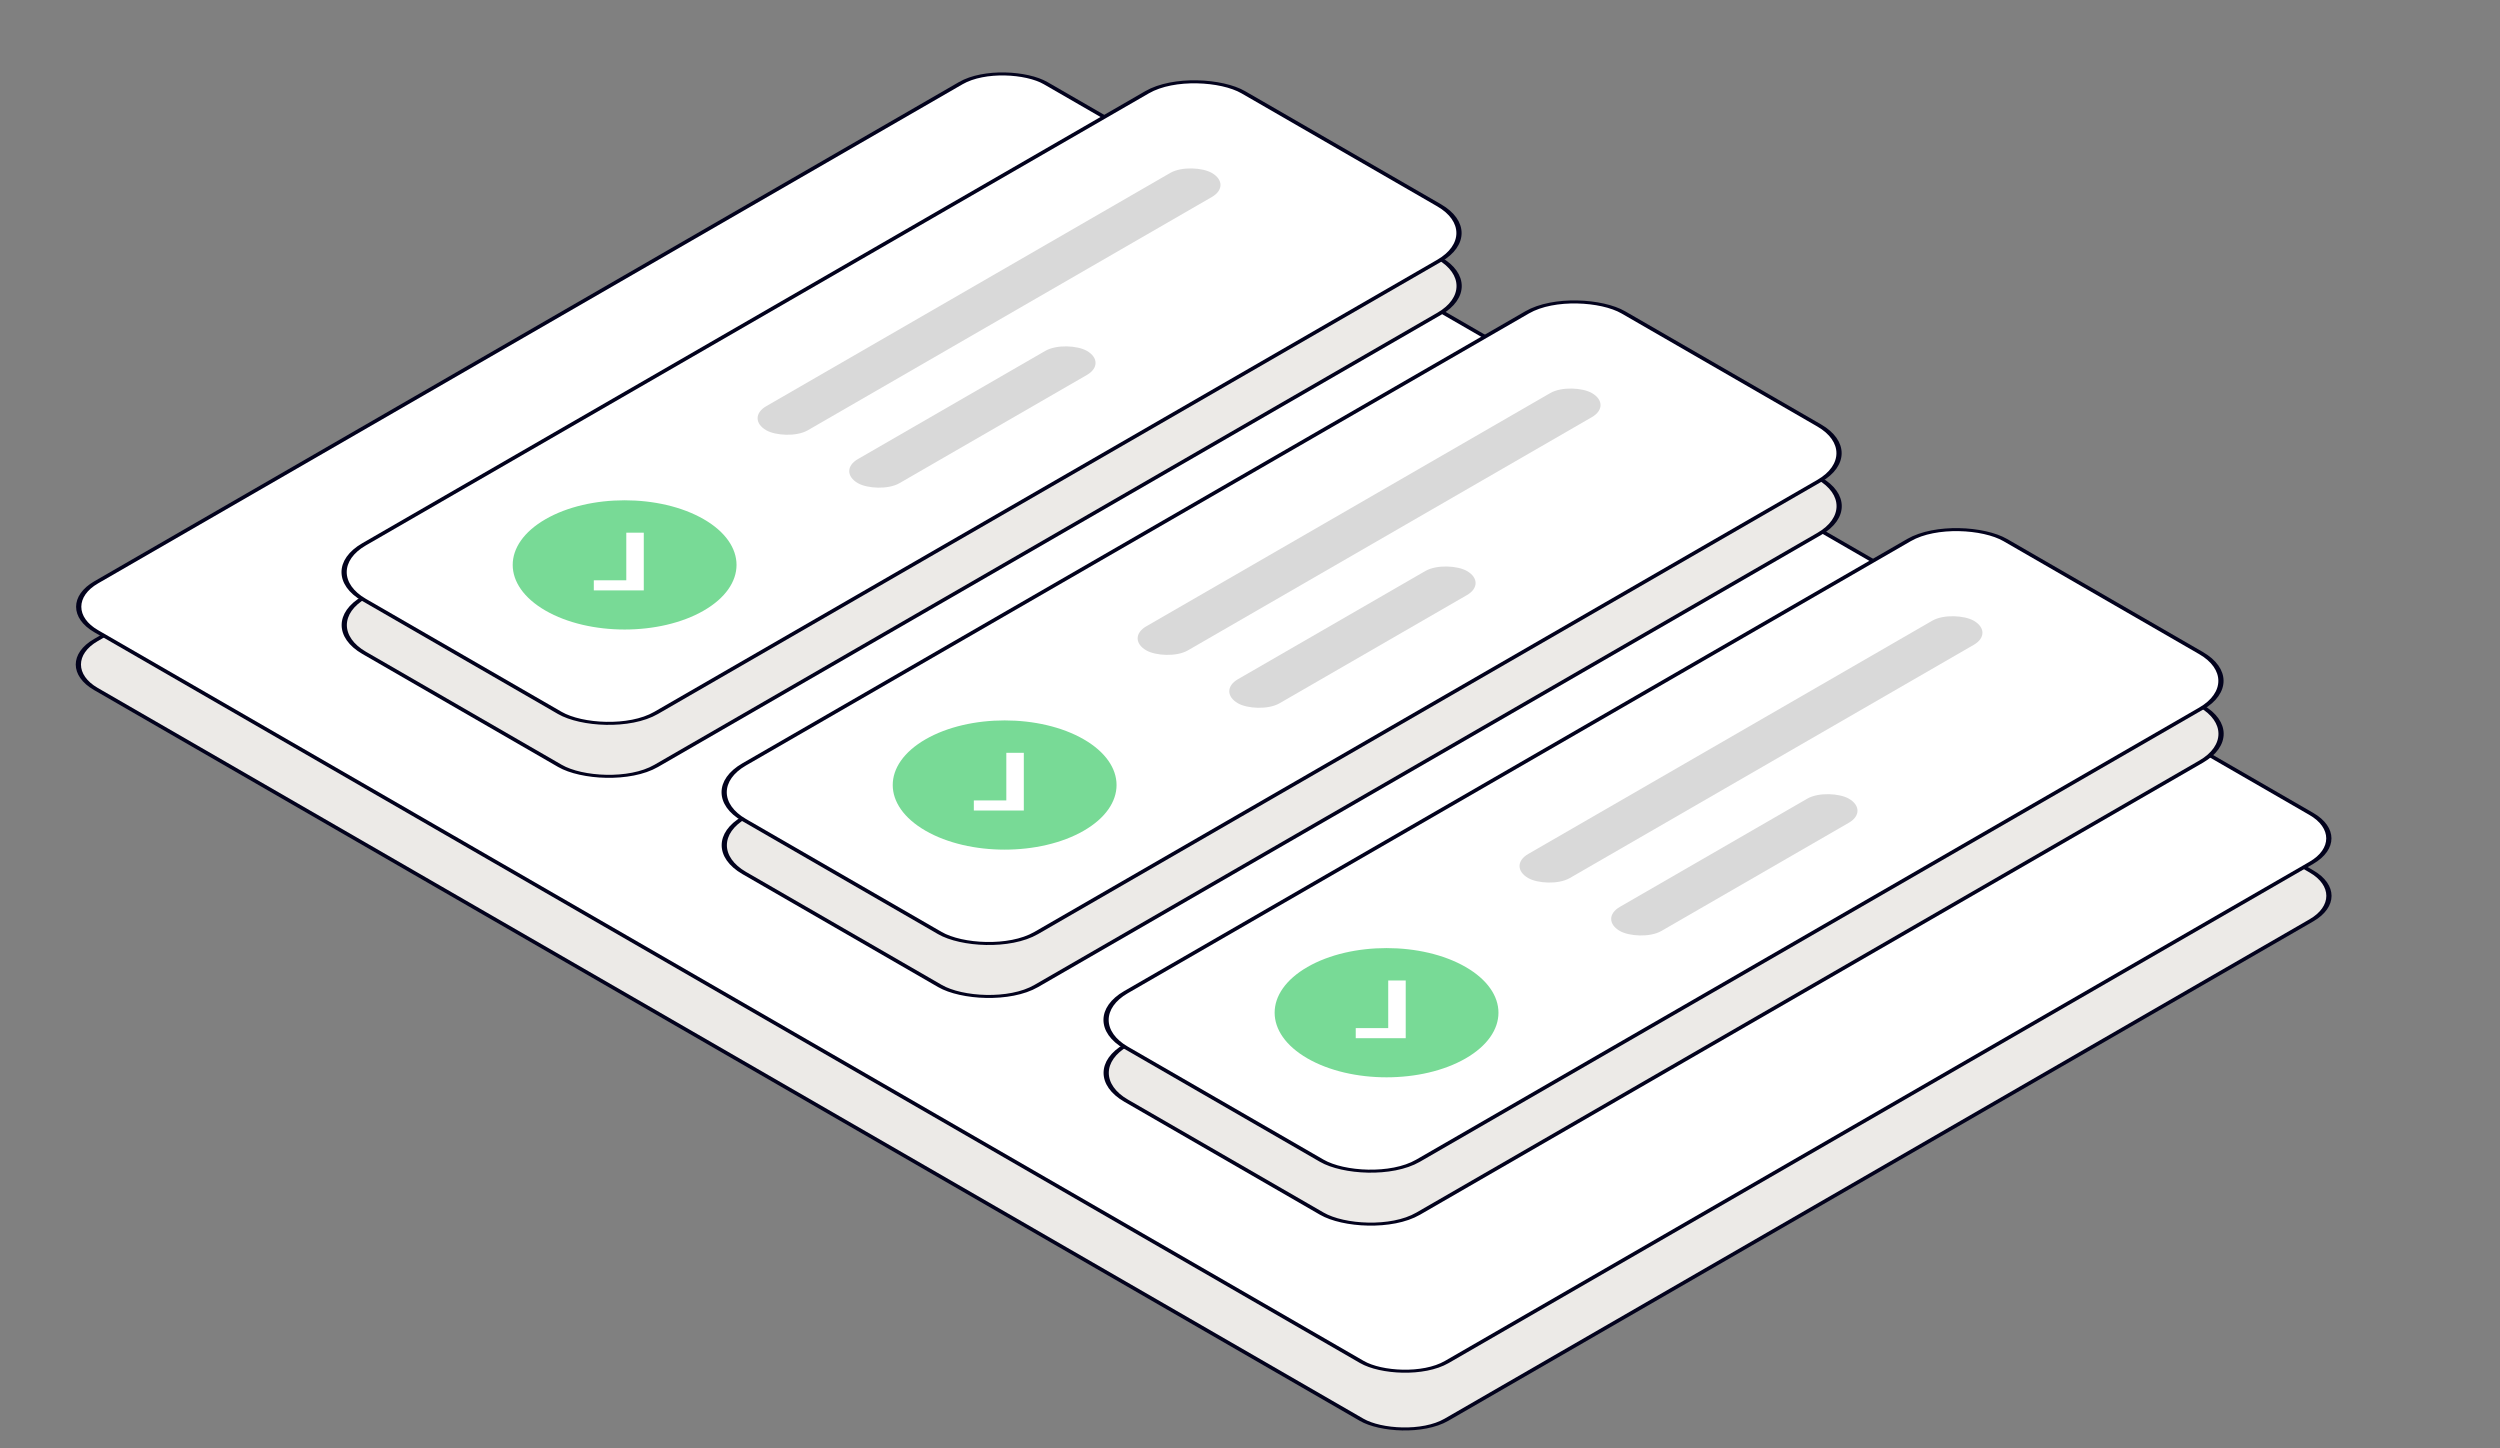 <svg width="587" height="340" viewBox="0 0 587 340" fill="none" xmlns="http://www.w3.org/2000/svg">
<rect x="0" y="0" width="587" height="340" fill="#808080" stroke="none"/>
<rect x="0.866" width="257.517" height="366.16" rx="11.5" transform="matrix(0.866 -0.5 0.866 0.5 11.815 156.461)" fill="#ECEAE7" stroke="#02021D"/>
<rect x="0.866" width="257.396" height="366.16" rx="11.5" transform="matrix(0.866 -0.5 0.866 0.5 11.897 142.904)" fill="white" stroke="#02021D"/>
<rect x="0.866" width="238.395" height="79.175" rx="13.051" transform="matrix(0.866 -0.5 0.866 0.5 73.46 147.202)" fill="#ECEAE7" stroke="#02021D"/>
<rect x="0.866" width="238.395" height="79.175" rx="13.051" transform="matrix(0.866 -0.5 0.866 0.5 73.428 134.766)" fill="white" stroke="#02021D"/>
<circle cx="21.455" cy="21.455" r="21.455" transform="matrix(0.866 -0.5 0.866 0.5 109.5 132.64)" fill="#78DA96"/>
<rect width="120.827" height="11.292" rx="5.646" transform="matrix(0.866 -0.5 0.866 0.5 175.02 98.199)" fill="#D9D9D9"/>
<rect width="62.107" height="11.292" rx="5.646" transform="matrix(0.866 -0.5 0.866 0.5 196.535 110.621)" fill="#D9D9D9"/>
<path d="M151.16 138.625H139.425L139.425 136.253L147.053 136.253L147.053 125.074L151.16 125.074L151.16 138.625Z" fill="white"/>
<rect x="0.866" width="238.395" height="79.175" rx="13.051" transform="matrix(0.866 -0.5 0.866 0.5 162.69 198.887)" fill="#ECEAE7" stroke="#02021D"/>
<rect x="0.866" width="238.395" height="79.175" rx="13.051" transform="matrix(0.866 -0.5 0.866 0.5 162.663 186.452)" fill="white" stroke="#02021D"/>
<circle cx="21.455" cy="21.455" r="21.455" transform="matrix(0.866 -0.5 0.866 0.5 198.73 184.324)" fill="#78DA96"/>
<rect width="120.827" height="11.292" rx="5.646" transform="matrix(0.866 -0.5 0.866 0.5 264.254 149.884)" fill="#D9D9D9"/>
<rect width="62.107" height="11.292" rx="5.646" transform="matrix(0.866 -0.5 0.866 0.5 285.77 162.306)" fill="#D9D9D9"/>
<path d="M240.391 190.31H228.656L228.656 187.939L236.284 187.939L236.284 176.76L240.391 176.76L240.391 190.31Z" fill="white"/>
<rect x="0.866" width="238.395" height="79.175" rx="13.051" transform="matrix(0.866 -0.5 0.866 0.5 252.362 252.346)" fill="#ECEAE7" stroke="#02021D"/>
<rect x="0.866" width="238.395" height="79.175" rx="13.051" transform="matrix(0.866 -0.5 0.866 0.5 252.335 239.91)" fill="white" stroke="#02021D"/>
<circle cx="21.455" cy="21.455" r="21.455" transform="matrix(0.866 -0.5 0.866 0.5 288.402 237.783)" fill="#78DA96"/>
<rect width="120.827" height="11.292" rx="5.646" transform="matrix(0.866 -0.5 0.866 0.5 353.926 203.342)" fill="#D9D9D9"/>
<rect width="62.107" height="11.292" rx="5.646" transform="matrix(0.866 -0.5 0.866 0.5 375.441 215.764)" fill="#D9D9D9"/>
<path d="M330.063 243.769H318.328L318.328 241.398L325.955 241.398L325.955 230.218L330.063 230.218L330.063 243.769Z" fill="white"/>
</svg>
